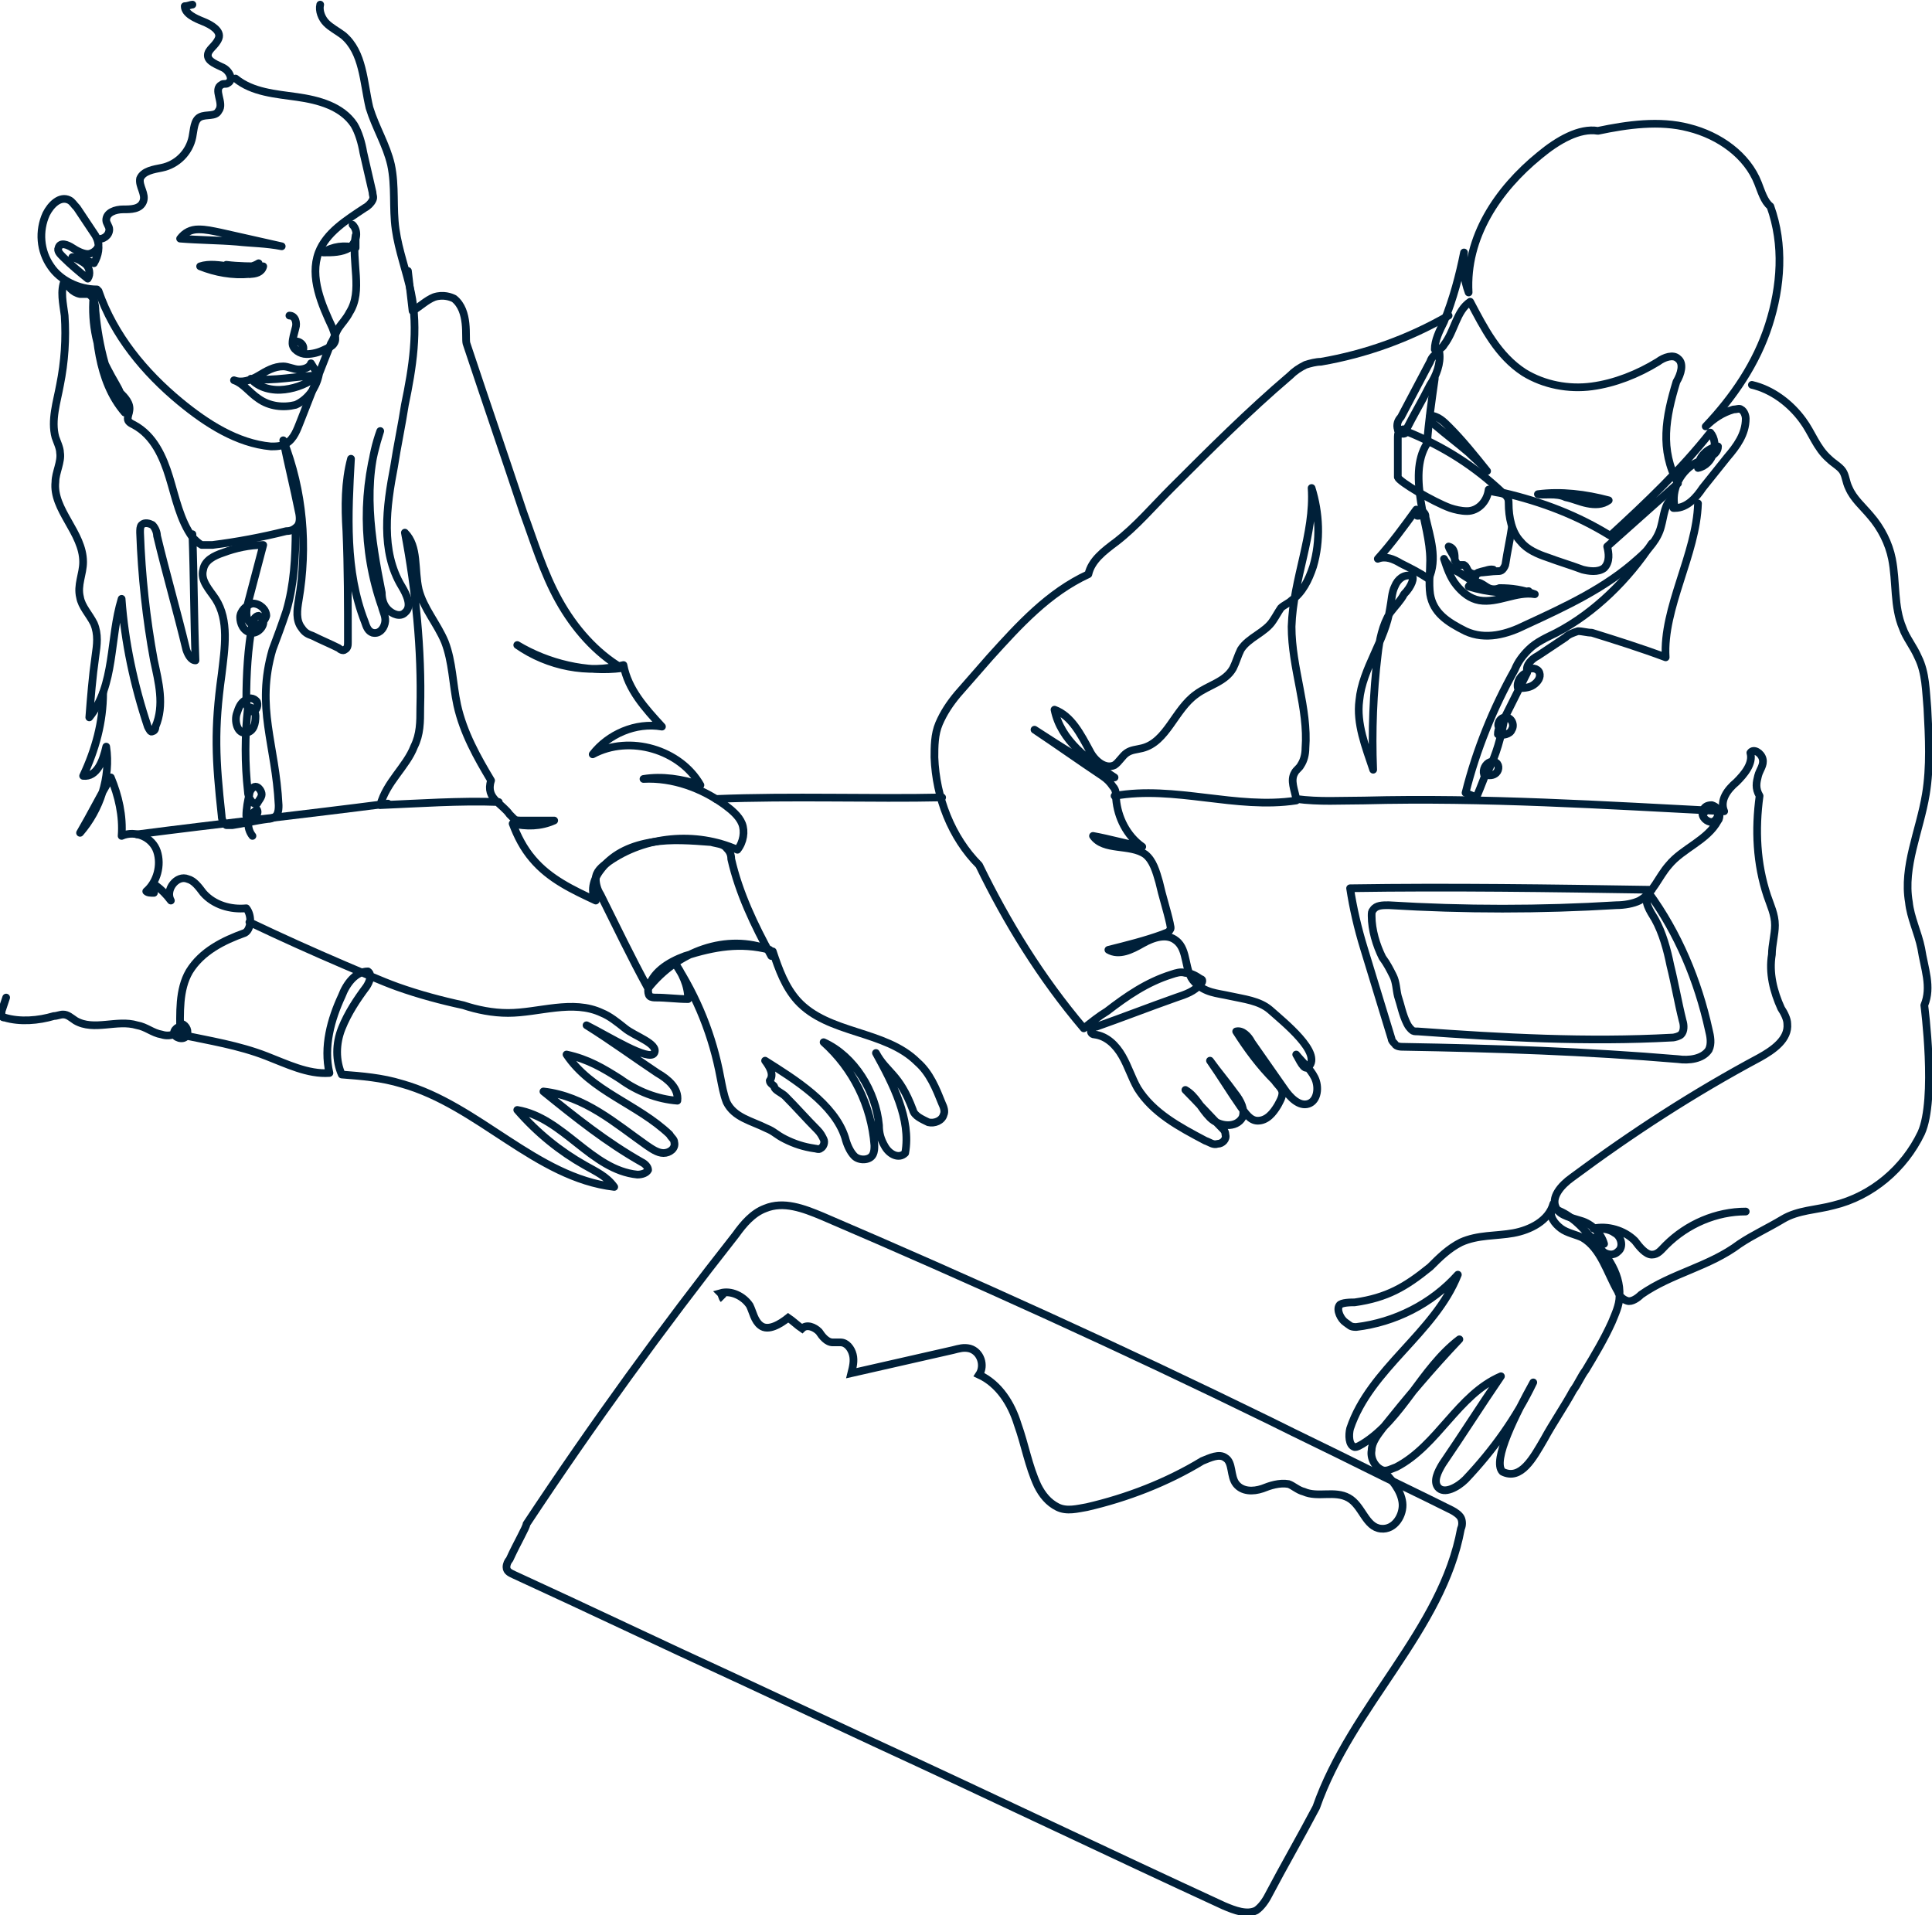 <?xml version="1.0" encoding="utf-8"?>
<!-- Generator: Adobe Illustrator 27.4.1, SVG Export Plug-In . SVG Version: 6.00 Build 0)  -->
<svg version="1.1" id="Layer_1" xmlns="http://www.w3.org/2000/svg" xmlns:xlink="http://www.w3.org/1999/xlink" x="0px" y="0px"
	 viewBox="0 0 125.5 124.4" style="enable-background:new 0 0 125.5 124.4;" xml:space="preserve">
<style type="text/css">
	.st0{fill:none;stroke:#002039;stroke-width:0.5;stroke-linecap:round;stroke-linejoin:round;stroke-miterlimit:10;}
	.st1{fill:none;stroke:#002039;stroke-width:0.5;stroke-linecap:round;stroke-linejoin:bevel;stroke-miterlimit:10;}
	.st2{fill:none;stroke:#002039;stroke-width:0.5;stroke-miterlimit:10;}
	.st3{fill:none;stroke:#D31216;stroke-width:0.5;stroke-linecap:round;stroke-linejoin:round;stroke-miterlimit:10;}
</style>
<g>
	<path class="st0" d="M109,31.4l-4.6,4.1c0.1,0.4,0.2,1-0.2,1.4c-0.4,0.3-1,0.2-1.4,0.1c-0.8-0.3-1.5-0.5-2.3-0.8
		c-0.6-0.2-1.3-0.5-1.7-1c-0.6-0.6-0.8-1.6-0.8-2.5c0-0.1,0-0.3-0.1-0.4c-0.2-0.4-0.8-0.2-1.2-0.5c-0.1,0.8-0.7,1.4-1.4,1.4
		c-0.4,0-0.8-0.1-1.1-0.2c-1.1-0.4-3.3-1.7-3.4-2c0-0.8,0-1.6,0-2.5c0-0.2,0-0.4,0.1-0.5c0.1-0.1,0.4-0.2,0.5,0
		c-0.1,0.3-0.6,0.2-0.6-0.1c-0.1-0.3,0-0.6,0.2-0.8l1.9-3.6c0.1-0.3,0.3-0.5,0.6-0.6c0.1,0.7-0.2,1.5-0.6,2.1c-0.5,1-1.1,2-1.6,3
		c2.5,1,4.5,2.3,6.3,4c2.6,0.6,4.9,1.5,7,2.8c2.4-2.2,4.6-4.3,6.5-6.7c0.6,0.7,0.2,2.1-0.8,2.3c0-0.7,0.6-1.3,1.3-1.4
		c0,0.6-0.8,0.8-1.3,1c-1.1,0.5-1.8,1.8-1.5,3c0.8,0,1.4-0.7,1.8-1.3l1.6-2c0.6-0.7,1.2-1.5,1.2-2.5c0-0.2-0.1-0.5-0.3-0.6
		c-0.1-0.1-0.3,0-0.5,0c-0.7,0.2-1.3,0.6-1.8,1.1c1.8-1.9,3.3-4.1,4.1-6.6c0.8-2.5,1-5.2,0.1-7.7c-0.4-0.3-0.6-1-0.8-1.5
		c-0.7-1.8-2.5-3.1-4.5-3.6c-1.9-0.5-4-0.2-5.9,0.2c-1.2-0.2-2.6,0.6-3.8,1.6c-2.7,2.2-4.8,5.3-4.6,8.9c-0.3-0.8-0.4-1.7-0.3-2.6
		c-0.3,1.5-0.7,3-1.3,4.5c-0.3,0.6-0.6,1.2-0.6,1.8c0.2,0.1,0.5-0.1,0.6-0.3c0.7-0.9,0.8-2.2,1.7-2.8c0.9,1.7,1.8,3.5,3.5,4.6
		c1.3,0.8,2.9,1.1,4.4,0.9c1.5-0.2,3-0.8,4.3-1.6c0.4-0.3,1-0.5,1.3-0.2c0.4,0.3,0.2,1-0.1,1.5C108.2,27.1,107.8,29.2,109,31.4z"/>
	<path class="st0" d="M99.9,32.1c1.5-0.2,3.1,0,4.6,0.4c-0.4,0.3-0.9,0.3-1.4,0.2c-0.5-0.1-0.9-0.3-1.4-0.4
		C101.1,32,100.2,32.2,99.9,32.1z"/>
	<path class="st0" d="M96.6,30.6c-0.8-1-1.6-2-2.5-2.9c-0.3-0.3-0.7-0.7-1.2-0.7c-0.1,0.2,0.1,0.5,0.3,0.6c0.7,0.6,1.5,1.2,2.2,1.8
		C95.8,29.8,96.2,30.1,96.6,30.6z"/>
	<path class="st0" d="M98.2,34.3c-0.1,0.7-0.3,1.6-0.4,2.3c0,0.1-0.1,0.3-0.2,0.4c-0.1,0.1-0.2,0.1-0.3,0.1c-0.4,0-0.9,0.1-1.3,0.1
		c0.3-0.1,0.7-0.2,1-0.2c-0.5-0.1-1.1,0.5-1.5,0.2c-0.2-0.1-0.2-0.4-0.4-0.5c-0.1,0-0.3,0-0.4,0c-0.1-0.1-0.1-0.2-0.2-0.3
		c0-0.4,0-0.8-0.4-0.9c0.1,0.3,0.3,0.5,0.4,0.8"/>
	<path class="st0" d="M95.9,37.3c-0.1,0.2-0.1,0.5-0.2,0.7c0.1-0.2,0.3-0.2,0.5-0.1c0.2,0.1,0.3,0.2,0.5,0.3c0.2,0.1,0.5,0.1,0.7,0
		c0.8,0,1.5,0.1,2.3,0.4c-1.2-0.2-2.4,0.6-3.6,0.4c-0.6-0.1-1.1-0.5-1.5-1c-0.4-0.5-0.6-1.1-0.8-1.7c0.2,0.4,0.6,0.7,1,0.9
		c0.3,0.2,0.6,0.4,0.8,0.5c0.1,0.1,0.2,0.1,0.3,0.2c-0.2,0-0.4,0-0.5,0.2c1.3,0.4,2.6,0.5,3.9,0.3"/>
	<path class="st0" d="M108.7,33l0-0.7c-0.6,0.4-0.6,1.2-0.8,1.9c-0.2,0.8-0.8,1.5-1.5,2.1c-2.1,1.9-4.7,3.1-7.3,4.3
		c-1.2,0.6-2.6,1-3.9,0.4c-1.2-0.6-2.1-1.2-2.3-2.4c-0.1-0.7,0-1.5,0-2.2c0-1.3-0.4-2.5-0.6-3.8s-0.3-2.7,0.4-3.8
		c0.1-1.4,0.3-2.8,0.5-4.2"/>
	<path class="st0" d="M94.1,20.5c-2.6,1.5-5.4,2.5-8.3,3c-0.3,0-0.7,0.1-1,0.2c-0.4,0.2-0.7,0.4-1,0.7c-2.7,2.3-5.2,4.8-7.7,7.3
		c-1.2,1.2-2.3,2.5-3.6,3.5c-0.8,0.6-1.6,1.2-1.8,2.1c-2.6,1.2-4.5,3.3-6.4,5.4c-0.7,0.8-1.4,1.6-2.1,2.4c-0.5,0.6-0.9,1.2-1.2,1.9
		c-0.3,0.7-0.3,1.5-0.3,2.2c0.1,2.6,1.1,5.2,2.9,7c1.8,3.7,4,7.3,6.8,10.6c0.5-0.4,1-0.8,1.5-1.1c1.3-1,2.6-1.9,4.2-2.4
		c0.3-0.1,0.6-0.2,0.9-0.1c0.4,0,0.7,0.2,1,0.4c0,0,0.1,0,0.1,0.1c0,0.1,0,0.1-0.1,0.2c-0.4,0.5-1,0.7-1.6,0.9
		c-1.7,0.6-3.5,1.3-5.2,1.9c-0.1,0-0.3,0.1-0.3,0.2c-0.1,0.1,0,0.3,0.2,0.3c0.8,0.1,1.4,0.7,1.8,1.4c0.4,0.7,0.6,1.4,1,2.1
		c1,1.6,2.7,2.5,4.4,3.4c0.3,0.1,0.5,0.3,0.8,0.2c0.3,0,0.6-0.3,0.5-0.6c0-0.2-0.1-0.3-0.2-0.4c-0.8-0.8-1.6-1.7-2.4-2.5
		c0.7,0.4,1,1.2,1.6,1.8c0.6,0.6,1.7,0.7,2.1,0c0.2-0.5-0.1-1.1-0.5-1.6c-0.5-0.7-1.1-1.4-1.6-2.1c0.7,1,1.3,2,2,3
		c0.3,0.4,0.6,0.9,1.1,0.9c0.6,0,1-0.5,1.3-1c0.1-0.2,0.3-0.5,0.3-0.8c0-0.3-0.3-0.5-0.5-0.8c-1-1-1.8-2.1-2.5-3.2
		c0.4-0.1,0.8,0.3,1,0.7c0.7,1,1.4,2,2.1,3c0.4,0.6,1,1.2,1.6,1c0.6-0.2,0.7-1.1,0.4-1.7c-0.3-0.6-0.8-1-1.2-1.5
		c0.2,0.3,0.5,1.1,0.8,0.8c0.9-0.9-1.6-2.9-2.5-3.7c-0.7-0.6-1.7-0.7-2.6-0.9c-0.9-0.2-1.6-0.2-2.3-0.9c-0.7-0.7-0.4-2.1-1.2-2.7
		c-0.6-0.5-1.5-0.2-2.2,0.2c-0.7,0.4-1.5,0.8-2.2,0.4c1.2-0.3,2.4-0.6,3.5-1c0.2-0.1,0.4-0.1,0.5-0.3c0.1-0.1,0-0.3,0-0.4
		c-0.2-0.9-0.5-1.8-0.7-2.7c-0.2-0.7-0.4-1.4-0.9-1.8c-1-0.7-2.7-0.2-3.4-1.2c1.1,0.2,2.1,0.5,3.2,0.7c-1-0.7-1.6-1.9-1.7-3.1
		c0-0.3,0-0.6-0.2-0.8c-0.2-0.3-0.4-0.5-0.7-0.7c-1.5-1-2.9-2-4.4-3c1.7,1.1,3.4,2.2,5.2,3.1c-1.7-1.1-3.5-2.4-3.9-4.4
		c1.1,0.4,1.7,1.6,2.3,2.7c0.3,0.6,1,1.2,1.6,0.9c0.3-0.2,0.5-0.6,0.8-0.8c0.3-0.2,0.6-0.2,1-0.3c1.6-0.4,2.1-2.5,3.5-3.5
		c0.8-0.6,1.9-0.8,2.4-1.7c0.2-0.4,0.3-0.8,0.5-1.2c0.5-0.8,1.6-1.1,2.1-1.9c0.2-0.3,0.3-0.5,0.5-0.8c0.2-0.2,0.5-0.3,0.7-0.5
		c0.7-0.5,1.1-1.3,1.4-2.2c0.5-1.7,0.4-3.5-0.1-5.1c0.2,3-1.2,5.9-1.3,9c0,2.7,1.1,5.3,0.9,7.9c0,0.4-0.1,0.8-0.3,1.1
		c-0.1,0.2-0.3,0.3-0.4,0.5c-0.3,0.5,0,1.1,0.1,1.7c1.5,0.2,2.9,0.1,4.4,0.1c7.8-0.2,15.6,0.3,23.4,0.7c-0.3-0.7,0.2-1.4,0.8-1.9
		c0.5-0.5,1.1-1.2,0.9-1.9c0.2-0.3,0.7,0,0.8,0.4c0.1,0.4-0.2,0.7-0.3,1.1s-0.2,0.8,0.1,1.3c-0.3,2.2-0.2,4.4,0.5,6.5
		c0.2,0.6,0.5,1.2,0.5,1.9c0,0.6-0.2,1.3-0.2,1.9c-0.2,1.2,0.1,2.4,0.6,3.5c0.2,0.3,0.4,0.7,0.4,1c0.1,1-0.9,1.7-1.8,2.2
		c-4.3,2.3-8.3,4.9-12.2,7.8c-0.7,0.5-1.4,1.3-1,2c0.3,0.5,1,0.6,1.6,0.8c0.7,0.2,1.3,0.8,1.5,1.5c-0.1-0.2-0.4-0.4-0.7-0.4
		c0.2,0.3,0.3,0.7,0.6,0.9c0.3,0.2,0.7,0.3,1,0c0.4-0.3,0.2-1-0.2-1.2c-0.4-0.3-0.9-0.3-1.4-0.3c0.9-0.2,2,0.1,2.7,0.8
		c0.3,0.4,0.7,0.9,1.1,0.9c0.4,0,0.6-0.3,0.9-0.6c1.4-1.4,3.3-2.2,5.2-2.2"/>
	<path class="st0" d="M107.3,35.3c-1.5,2.3-3.7,4.5-6.2,5.8c-0.6,0.3-1.3,0.6-1.8,1.1c-0.4,0.4-0.7,0.8-0.9,1.3
		c-1.4,2.5-2.5,5.2-3.2,8c0.2,0.1,0.5,0.2,0.7,0.3c0.3-0.7,0.6-1.5,0.9-2.3c-0.3,0.1-0.5,0.5-0.4,0.8c0.3,0.1,0.6,0.1,0.8-0.1
		c0.2-0.2,0.2-0.6-0.1-0.7c-0.3-0.1-0.6,0.3-0.4,0.5c0.5-1,0.8-2.1,1-3.2c-0.2,0.2-0.4,0.5-0.4,0.9c0.3,0.1,0.8,0,0.9-0.3
		c0.2-0.3,0-0.8-0.4-0.8c-0.4,0-0.6,0.5-0.4,0.7c0.6-1.2,1.2-2.4,1.8-3.6c-0.4,0.1-0.7,0.6-0.6,1c0.3,0,0.7,0,1-0.2
		c0.3-0.2,0.5-0.5,0.4-0.8c-0.1-0.3-0.6-0.4-0.8-0.1c-0.1-0.4,0.3-0.8,0.7-1c0.6-0.4,1.2-0.8,1.8-1.2c0.2-0.2,0.5-0.3,0.8-0.4
		c0.3,0,0.6,0.1,0.9,0.1c1.6,0.5,3.2,1,4.8,1.6c-0.2-3.2,2-6.7,2.1-10"/>
	<path class="st0" d="M92,33.1c-0.8,1.1-1.6,2.2-2.5,3.2c0.5-0.2,1,0,1.5,0.3c0.6,0.3,1.2,0.6,1.8,1c0.6-1.3,0.1-2.7-0.2-4
		c0-0.1,0-0.2-0.1-0.3c-0.1,0,0,0.1-0.1,0.1C92.2,33.5,91.9,33.7,92,33.1z"/>
	<path class="st0" d="M91.7,37.4c-0.5-0.1-0.9,0.2-1.1,0.7c-0.2,0.4-0.2,0.9-0.3,1.4c-0.3,2.1-1.8,3.9-2,6c-0.2,1.5,0.4,3,0.9,4.5
		c-0.1-2.5,0-5,0.3-7.5c0.1-0.9,0.3-1.9,0.8-2.7c0.3-0.4,0.7-0.8,0.9-1.2C91.7,38.1,91.9,37.5,91.7,37.4z"/>
	<path class="st0" d="M84.2,52c-3.9,0.6-7.9-1-11.8-0.3"/>
	<path class="st0" d="M107.3,57.8c-6.5-0.1-13.1-0.2-19.6-0.1c0.2,1.3,0.5,2.6,0.9,3.9c0.6,2,1.2,3.9,1.8,5.9c0,0.1,0.1,0.2,0.2,0.3
		C90.7,68,91,68,91.2,68c5.9,0.1,11.9,0.3,17.8,0.8c0.7,0.1,1.6,0,2-0.6c0.2-0.4,0.1-0.9,0-1.3c-0.7-3.2-2-6.3-3.9-8.9
		c-0.4,0.5,0.1,1.2,0.4,1.7c0.5,0.9,0.8,2,1,3c0.3,1.2,0.5,2.4,0.8,3.6c0.1,0.3,0.1,0.7-0.1,0.9c-0.1,0.1-0.4,0.2-0.6,0.2
		c-5.5,0.3-11,0-16.5-0.4c-0.2,0-0.3,0-0.4-0.1c-0.1-0.1-0.2-0.2-0.3-0.4c-0.3-0.6-0.4-1.2-0.6-1.8c-0.1-0.4-0.1-0.9-0.3-1.3
		c-0.2-0.4-0.4-0.8-0.7-1.2c-0.4-0.8-0.7-1.8-0.7-2.7c0-0.2,0-0.3,0.1-0.4c0.2-0.3,0.6-0.3,1-0.3c4.9,0.3,9.9,0.3,14.8,0
		c0.5,0,1.1-0.1,1.5-0.3c0.9-0.5,1.2-1.5,1.9-2.3c0.9-1.1,2.5-1.6,3.2-2.9c0.1-0.1,0.1-0.3,0.1-0.4c0-0.3-0.2-0.5-0.5-0.6
		c-0.3,0-0.5,0.1-0.6,0.4c-0.1,0.4,0.3,0.7,0.6,0.7c0.4-0.1,0.5-0.6,0.3-0.9c-0.3-0.3-0.8-0.1-0.8,0.3"/>
	<path class="st0" d="M100.9,78.2c-0.3,1.1-1.5,1.7-2.6,1.9c-1.1,0.2-2.3,0.1-3.4,0.6c-0.8,0.4-1.4,1-2,1.6c-1.6,1.3-2.8,2-4.9,2.3
		c-0.2,0-0.9,0-1,0.2c-0.2,0.3,0.1,0.9,0.4,1.1c0.3,0.2,0.3,0.3,0.7,0.3c2.5-0.3,4.9-1.5,6.6-3.4c-1.5,3.8-5.7,6.1-7,10
		c-0.1,0.4-0.1,1.1,0.3,1.2c0.2,0,0.3-0.1,0.5-0.2c2.6-1.6,3.8-4.9,6.3-6.8c-1.8,1.9-3.4,3.8-5,5.8c-0.3,0.4-0.7,0.9-0.7,1.4
		c-0.1,0.5,0.2,1.1,0.7,1.3c0.3,0.1,0.6-0.1,0.9-0.2c2.7-1.4,4-4.7,6.8-5.9c-1.3,1.9-2.5,3.8-3.8,5.7c-0.3,0.5-0.6,1.1-0.3,1.5
		c0.4,0.5,1.3,0,1.8-0.5c1.8-1.9,3.3-4,4.4-6.3c-1.1,2-2.7,5.1-2,5.8c1.2,0.6,2-0.9,2.7-2.1c0.6-1.1,1.3-2.1,1.9-3.2
		c0.3-0.4,0.5-0.9,0.8-1.3c0.6-1,1.2-2,1.7-3.1c0.2-0.5,0.5-1.1,0.5-1.7c0.1-1.6-1-2.9-2.1-4.1c-0.6-0.7-1.4-1.4-2.3-1.6
		c-0.2,0.5,0.2,1,0.6,1.3c0.4,0.3,1,0.4,1.4,0.6c1.2,0.7,1.6,2.3,2.3,3.5c0.1,0.3,0.3,0.5,0.6,0.6c0.3,0.1,0.7-0.2,0.9-0.4
		c2-1.4,4.4-1.8,6.4-3.3c0.9-0.6,1.8-1,2.8-1.6c1-0.6,2.2-0.6,3.3-0.9c2.5-0.6,4.6-2.4,5.7-4.7c1-2.2,0.2-8.3,0.2-8.3
		c0.5-1.2,0-2.4-0.2-3.7c-0.2-1-0.7-2-0.8-3c-0.4-2.3,0.7-4.6,1.1-7c0.3-1.8,0.2-3.7,0.1-5.6c-0.1-1.1-0.1-2.3-0.6-3.3
		c-0.3-0.7-0.8-1.3-1-1.9c-0.6-1.4-0.4-3-0.7-4.5c-0.2-1-0.7-2-1.4-2.8c-0.5-0.6-1.1-1.1-1.4-1.8c-0.2-0.4-0.2-0.8-0.4-1.1
		c-0.2-0.3-0.6-0.5-0.9-0.8c-0.8-0.7-1.1-1.7-1.7-2.5c-0.8-1.1-2-2-3.3-2.3"/>
	<path class="st0" d="M34.2,99c4.3-6.5,8.8-12.7,13.6-18.8c0.5-0.7,1.1-1.4,1.9-1.7c1.2-0.5,2.5,0,3.7,0.5
		c9.8,4.2,19.5,8.6,29.1,13.3c2,1,3.9,1.9,5.9,2.9c2,1,3.9,1.9,5.9,2.9c0.2,0.1,0.5,0.3,0.6,0.5c0.1,0.2,0.1,0.5,0,0.7
		c-1.2,6.6-7.1,11.5-9.4,18.1c-1,1.9-2.1,3.8-3.1,5.7c-0.2,0.4-0.5,0.8-0.8,1c-0.6,0.3-1.4,0-2.1-0.3c-7.6-3.5-15.1-7.1-22.7-10.6
		c-3-1.4-6-2.8-9-4.2c-4.8-2.2-9.6-4.5-14.4-6.7c-0.2-0.1-0.5-0.2-0.5-0.5c0-0.2,0.1-0.4,0.2-0.5C33.6,100.2,34.2,99.2,34.2,99z"/>
	<path class="st0" d="M15.3,5.1c1.1,0.9,2.6,1,4,1.2c1.4,0.2,2.9,0.6,3.7,1.8c0.3,0.5,0.5,1.2,0.6,1.8l0.6,2.6c0,0.2,0.1,0.3,0,0.5
		c-0.1,0.2-0.3,0.4-0.5,0.5c-1.2,0.8-2.5,1.6-3,2.9c-0.6,1.6,0.2,3.4,0.9,4.9c0.1,0.3,0.3,0.7,0.1,1c-0.1,0.2-0.4,0.3-0.6,0.4
		c-0.4,0.2-0.8,0.3-1.2,0.3c-0.4,0-0.9-0.3-0.9-0.7c0.2-0.3,0.8,0,0.7,0.4c-0.2,0.2-0.7,0-0.7-0.4c0-0.3,0.1-0.6,0.2-1
		c0.1-0.3,0-0.8-0.4-0.8"/>
	<path class="st0" d="M22.9,14.6c0.4,0.4,0.3,1.1-0.2,1.5c-0.5,0.3-1.1,0.3-1.7,0.3c0.6-0.4,1.4-0.5,2.1-0.3c0-0.3,0-0.6,0-0.8
		c-0.3,1.7,0.5,3.6-0.4,5c-0.2,0.4-0.5,0.7-0.7,1c-0.2,0.3-0.3,0.7-0.5,1l-2,5.1c-0.2,0.5-0.4,1.1-0.9,1.4C18.3,29,17.9,29,17.6,29
		c-2.2-0.2-4.2-1.5-5.9-2.9c-2.3-1.9-4.3-4.3-5.3-7.2"/>
	<path class="st0" d="M20.7,24.4l-0.5-0.8c-0.1,0.3-0.5,0.4-0.8,0.4c-0.3,0-0.7-0.2-1-0.2c-0.6,0-1.1,0.3-1.6,0.6
		c-0.5,0.3-1.1,0.5-1.6,0.3c0.6,0.2,1,0.8,1.6,1.2c0.7,0.5,1.6,0.6,2.4,0.4C19.9,26,20.5,25.3,20.7,24.4c-0.7,0.5-1.4,0.8-2.2,0.9
		c-0.8,0.1-1.7-0.1-2.2-0.7C17.8,24.8,19.3,24.4,20.7,24.4z"/>
	<path class="st0" d="M6.3,18.8c-1.2,0-2.4-0.6-3-1.5c-0.7-1-0.8-2.3-0.3-3.4c0.3-0.6,0.9-1.2,1.5-0.9c0.2,0.1,0.3,0.3,0.5,0.5
		c0.4,0.6,0.8,1.2,1.2,1.8c0.1,0.2,0.2,0.4,0.2,0.6c0,0.3-0.4,0.6-0.7,0.6c-0.3,0-0.7-0.2-1-0.4c-0.3-0.2-0.8-0.4-0.9,0
		c-0.1,0.2,0.1,0.4,0.3,0.6c0.5,0.5,1.1,1,1.6,1.4c0.2-0.3,0.1-0.7-0.1-0.9c-0.2-0.2-0.6-0.4-0.9-0.5c0.5,0.1,0.9,0.2,1.4,0.4
		c0.3-0.5,0.4-1.1,0.2-1.6c0.4,0.1,0.8-0.2,0.8-0.6c0-0.2-0.2-0.4-0.2-0.6c0-0.5,0.6-0.7,1.1-0.7c0.5,0,1.1,0,1.3-0.5
		c0.2-0.5-0.3-1-0.2-1.5c0.2-0.5,0.9-0.6,1.4-0.7c1-0.2,1.8-1,2-2c0.1-0.5,0.1-1.1,0.5-1.3c0.4-0.2,1,0,1.2-0.4
		c0.4-0.5-0.4-1.4,0.2-1.7c0.1-0.1,0.3,0,0.4-0.1c0.4-0.2,0.1-0.8-0.3-1c-0.4-0.2-1-0.4-1-0.8c0-0.4,0.5-0.6,0.7-1.1
		c0.2-0.5-0.5-0.9-1-1.1c-0.5-0.2-1.2-0.5-1.2-1c0.2,0,0.4-0.1,0.5-0.1"/>
	<path class="st0" d="M20.8,0.3c-0.1,0.4,0.1,0.9,0.4,1.2c0.3,0.3,0.7,0.5,1.1,0.8c1.3,1.1,1.3,3,1.7,4.7c0.4,1.3,1.1,2.4,1.4,3.7
		c0.3,1.4,0.1,2.8,0.3,4.2c0.2,1.4,0.7,2.7,1,4.1c0.5,2.4,0.1,4.9-0.4,7.3c-0.2,1.3-0.5,2.7-0.7,4c-0.5,2.6-0.9,5.5,0.5,7.8
		c0.3,0.5,0.7,1.3,0.2,1.7c-0.3,0.3-0.8,0.1-1.1-0.2c-0.3-0.3-0.4-0.7-0.4-1.1c-0.7-3.5-1.3-7.2-0.1-10.5c-1.2,3.7-1.2,7.7,0.1,11.4
		c0.1,0.4,0.3,0.7,0.2,1.1c-0.1,0.4-0.4,0.7-0.8,0.6c-0.3-0.1-0.4-0.4-0.5-0.7c-1.3-3.3-1.1-7-0.9-10.6c-0.4,1.5-0.4,3.1-0.3,4.7
		c0.1,2.4,0.1,4.8,0.1,7.2c0,0.2,0,0.4-0.2,0.5c-0.1,0.1-0.3,0-0.4-0.1c-0.6-0.3-1.1-0.5-1.7-0.8c-0.3-0.1-0.5-0.2-0.7-0.5
		c-0.4-0.5-0.3-1.2-0.2-1.8c0.6-3.5,0.3-7.1-1-10.4c0.3,1.5,0.7,3.1,1,4.6c0.1,0.4,0.1,0.8-0.1,1c-0.2,0.2-0.4,0.3-0.7,0.3
		c-1.6,0.4-3.2,0.7-4.8,0.9c-0.2,0-0.5,0-0.7,0c-0.2-0.1-0.4-0.3-0.6-0.5c-0.8-1.1-1.1-2.6-1.5-3.9c-0.4-1.3-1-2.7-2.3-3.4
		c-0.2-0.1-0.4-0.2-0.4-0.4c0-0.2,0.1-0.4,0.1-0.5c0.1-0.5-0.3-0.9-0.6-1.2C7.7,25.2,7.3,24.6,7,24c-0.8-1.5-1.1-3.3-0.9-5
		c0.1,2.7,0.2,5.7,2,7.8c-1.1-2-1.7-4.3-1.9-6.6c0-0.4-0.1-1-0.5-1.1c-0.2,0-0.3,0-0.5,0c-0.5-0.1-0.8-0.5-1-0.9
		c-0.3,0.7-0.1,1.5,0,2.3C4.3,22,4.2,23.5,3.9,25c-0.2,1.1-0.6,2.3-0.3,3.4c0.1,0.3,0.3,0.7,0.3,1c0.1,0.6-0.3,1.3-0.3,1.9
		c-0.2,1.8,1.8,3.3,1.8,5.2c0,0.8-0.4,1.5-0.2,2.3c0.1,0.6,0.6,1.1,0.9,1.7c0.3,0.7,0.2,1.4,0.1,2.1C6,44,5.9,45.3,5.8,46.6
		c1.7-2.1,1.3-5.1,2.1-7.7c0.2,2.8,0.8,5.6,1.7,8.3c0.1,0.2,0.2,0.4,0.3,0.3c0.1,0,0.2-0.1,0.2-0.3c0.6-1.4,0.2-2.9-0.1-4.3
		c-0.5-2.7-0.8-5.5-0.9-8.3c0-0.2,0-0.4,0.1-0.5c0.2-0.2,0.5-0.1,0.7,0c0.2,0.2,0.3,0.5,0.3,0.7c0.6,2.5,1.3,4.9,1.9,7.4
		c0.1,0.3,0.3,0.7,0.6,0.7c-0.1-2.7-0.1-5.4-0.2-8.2"/>
	<path class="st0" d="M19.2,34.4c0,1.8-0.1,3.6-0.6,5.3c-0.3,0.9-0.6,1.7-0.9,2.5c-1.1,3.8,0.2,6.1,0.4,10.1c0,0.2,0,0.4-0.1,0.6
		c-0.1,0.2-0.4,0.3-0.6,0.3c-0.8,0.1-1.6,0.3-2.3,0.4c-0.1,0-0.3,0-0.4,0c-0.2-0.1-0.3-0.4-0.3-0.6c-0.4-3.7-0.5-5.6,0-9.2
		c0.2-1.7,0.5-3.5-0.4-4.9c-0.4-0.6-1-1.2-0.8-1.9c0.1-0.6,0.7-0.9,1.3-1.1c0.8-0.3,1.7-0.5,2.6-0.5l-1,3.8c-0.1,0.4-0.2,1,0.2,1.3
		c0.4,0.3,0.9-0.1,1-0.5c0-0.4-0.4-0.8-0.9-0.8c-0.4,0.1-0.8,0.5-0.8,0.9c0,0.4,0.2,0.9,0.7,1c0.4,0.1,0.9-0.4,0.8-0.8
		c0-0.1-0.1-0.2-0.3-0.3c-0.2,0-0.4,0.3-0.4,0.5c-0.3,1.6-0.4,3.3-0.4,5c0,0.3,0.1,0.6,0.3,0.7c0.3,0.1,0.5-0.3,0.4-0.6
		c-0.2-0.3-0.6-0.3-0.8-0.1c-0.3,0.2-0.4,0.5-0.5,0.8c-0.2,0.5,0,1.4,0.6,1.3c0.5-0.1,0.6-0.6,0.6-1.1c0-0.3-0.3-0.7-0.5-0.5
		c-0.2,1.8-0.2,3.6,0,5.4c0,0.4,0.3,0.9,0.6,0.8c0.1-0.2,0.3-0.4,0.3-0.6c0-0.2-0.2-0.5-0.4-0.5c-0.2,0-0.4,0.3-0.4,0.5
		c-0.1,0.4-0.2,0.9-0.2,1.4c0.2,0.3,0.9,0,0.7-0.4C16,53,16,53.8,16.4,54.3"/>
	<path class="st0" d="M18.3,16c-1.3-0.3-2.7-0.6-4-0.9c-0.5-0.1-0.9-0.2-1.4-0.2c-0.5,0-0.9,0.2-1.2,0.6c1.2,0.1,2.5,0.1,3.7,0.2
		C16.3,15.8,17.3,15.8,18.3,16z"/>
	<path class="st0" d="M16.8,17.1c-1.1,0.7-2.6-0.2-3.8,0.2c1,0.4,2.1,0.6,3.2,0.5c0.4,0,0.8-0.1,0.9-0.5c-0.8,0-1.6,0-2.4-0.1
		c0.6,0.2,1.2,0.3,1.8,0.4C16.2,17.9,15.9,18,16.8,17.1z"/>
	<path class="st0" d="M26.5,17.6c0.1,0.9,0.2,1.7,0.3,2.6c0.5-0.3,0.9-0.7,1.4-0.9c0.6-0.2,1.1,0,1.3,0.1c1,0.8,0.7,2.5,0.8,2.9
		c1.5,4.5,2.2,6.5,3.7,11c0.7,1.9,1.3,3.9,2.3,5.7c1,1.8,2.4,3.4,4.1,4.4c-2.3,0.3-4.8-0.3-6.8-1.5c2,1.4,4.6,1.9,6.9,1.3
		c0.3,1.6,1.4,2.8,2.5,4c-1.7-0.3-3.5,0.5-4.5,1.8c2.4-1.3,5.7-0.3,7,2c-1.2-0.4-2.5-0.6-3.7-0.4c1.9-0.1,3.8,0.6,5.3,1.7
		c0.4,0.3,0.9,0.7,1.1,1.2c0.2,0.5,0.1,1.2-0.3,1.7c-2.7-1.2-6-0.9-8.4,0.8c-0.4,0.3-0.8,0.6-0.8,1.1c0,0.3,0.1,0.7,0.3,1
		c1,2,2,4.1,3.1,6.1c1.9-2.4,5.1-3.6,7.9-2.5c-1.9-0.5-3.6-0.2-5.5,0.4c-1.1,0.4-2.2,1.1-2.4,2.2c0,0.1,0,0.3,0.1,0.4
		c0.1,0.1,0.3,0.1,0.4,0.1c0.7,0,1.4,0.1,2.1,0.1c0-0.9-0.4-1.7-0.9-2.4c1.5,2.3,2.5,4.8,3,7.5c0.1,0.5,0.2,1.1,0.4,1.6
		c0.5,1,1.6,1.2,2.6,1.7c0.5,0.2,0.6,0.4,1.2,0.7c0.6,0.3,1.2,0.5,1.9,0.6c0.1,0,0.3,0.1,0.4,0c0.2-0.1,0.3-0.4,0.2-0.6
		c-0.1-0.2-0.2-0.4-0.4-0.6c-0.7-0.7-1.4-1.5-2.1-2.2c-0.2-0.2-0.7-0.4-0.7-0.6c0-0.1-0.3-0.2-0.3-0.4c0.3-0.4,0-0.9-0.3-1.3
		c1.9,1.2,4.5,2.8,5.2,5c0.1,0.4,0.3,0.9,0.6,1.2c0.3,0.3,1,0.3,1.2-0.1c0.1-0.2,0.1-0.4,0.1-0.6c-0.2-2.6-1.4-5-3.3-6.7
		c2,0.9,3.4,3.2,3.6,5.4c0,0.5,0.1,0.9,0.4,1.4c0.3,0.5,0.9,0.8,1.3,0.4c0.4-2.2-0.8-4.5-1.9-6.5c0.7,1.3,1.5,1.3,2.4,3.7
		c0.1,0.4,0.6,0.6,1,0.8c0.4,0.1,0.9-0.1,1-0.5c0.1-0.2,0-0.5-0.1-0.7c-0.4-1-0.8-2-1.6-2.7c-2.1-2.1-5.8-1.8-7.8-4
		c-0.8-0.9-1.2-2-1.6-3.2"/>
	<path class="st0" d="M50.1,62.1c-1.1-2-2.1-4.1-2.6-6.3c0-0.3-0.1-0.5-0.3-0.7c-0.2-0.3-0.7-0.3-1-0.4c-1.3-0.1-2.6-0.2-3.8,0
		c-1.3,0.2-2.5,0.7-3.3,1.7c-0.5,0.6-0.8,1.4-0.4,2.1c-1.5-0.7-3-1.4-4.1-2.7c-0.6-0.7-1-1.5-1.3-2.3c0.9,0.2,1.8,0.2,2.7-0.2
		l-2.2,0c-0.1,0-0.3,0-0.4-0.1c-0.1-0.1-0.2-0.2-0.3-0.3c-0.2-0.3-0.6-0.6-0.9-0.9c-0.3-0.3-0.5-0.7-0.3-1.3
		c-0.9-1.5-1.8-3.1-2.2-4.9c-0.3-1.4-0.3-2.8-0.8-4.1c-0.5-1.2-1.4-2.2-1.7-3.4c-0.3-1.3,0-2.8-0.9-3.7c0.7,3.7,1.1,7.6,1,11.4
		c0,0.9,0,1.7-0.4,2.5c-0.5,1.3-1.8,2.3-2.2,3.8c2.4-0.1,5.2-0.3,7.7-0.2"/>
	<path class="st0" d="M46.5,51.9c4.9-0.2,10.2,0,14.7-0.1"/>
	<path class="st0" d="M6.7,45c0,1.9-0.5,3.7-1.3,5.4c0.9,0.1,1.3-1,1.5-1.9c0.3,2-0.4,4.1-1.7,5.6c0.7-1.2,1.3-2.4,2-3.6
		C7.7,51.7,8,53,7.9,54.3c0.9-0.4,2,0.1,2.3,1c0.3,0.9,0,2-0.7,2.6C9.6,58,9.8,58,10,58c0-0.2,0.1-0.4,0.1-0.5c0.4,0.3,0.7,0.6,1,1
		c-0.4-0.7,0.4-1.7,1.1-1.4c0.4,0.1,0.7,0.5,1,0.9c0.7,0.8,1.8,1.1,2.8,1c0.4,0.5,0.3,1.4-0.1,1.6c-1.4,0.5-2.8,1.2-3.6,2.5
		c-0.7,1.2-0.6,2.7-0.6,4.1c1.9,0.4,3.8,0.7,5.6,1.4c1.3,0.5,2.7,1.2,4.1,1.1c-0.4-1.7,0.1-3.5,0.8-5c0.3-0.8,0.9-1.6,1.7-1.6
		c0.3,0.2,0.1,0.7-0.1,1c-0.6,0.8-1.2,1.7-1.6,2.7c-0.4,1-0.4,2.1,0,3c1.3,0.1,2.6,0.2,3.9,0.6c5,1.4,8.7,6.1,13.8,6.7
		c-0.5-0.7-1.2-1-1.9-1.4c-1.6-0.9-3.1-2.1-4.4-3.6c3,0.5,4.8,3.9,7.8,4.2c0.3,0,0.6-0.1,0.7-0.3c0-0.2-0.2-0.4-0.4-0.5
		c-2.3-1.3-4.3-2.9-6.4-4.6C38,71.2,40,73,42,74.4c0.3,0.2,0.7,0.5,1.1,0.5c0.4,0,0.8-0.3,0.7-0.7c0-0.2-0.2-0.3-0.3-0.5
		c-2.1-2-5.1-2.8-6.7-5.2c1.4,0.3,2.4,0.9,3.5,1.6c1.1,0.8,2.4,1.3,3.7,1.4c0.1-0.8-0.6-1.4-1.3-1.8c-1.5-1-3-2.1-4.6-3.1
		c1.4,0.7,4.1,2.4,4.4,1.8c0.3-0.6-1.3-1.1-1.9-1.6c-0.5-0.4-1-0.8-1.5-1c-1.9-0.9-4.1,0-6.1,0c-1,0-2-0.2-2.9-0.5
		c-1.4-0.3-2.9-0.7-4.3-1.2c-1.1-0.4-2.2-0.9-3.4-1.4c-2.1-0.9-4.1-1.8-6.2-2.8"/>
	<path class="st0" d="M12,66.8c-0.2-0.3-0.7,0-0.7,0.3c0,0.3,0.6,0.5,0.8,0.2c0.2-0.3,0-0.7-0.3-0.8c0,0.6-0.7,0.9-1.3,0.7
		c-0.6-0.1-1-0.5-1.6-0.6c-1.3-0.4-2.8,0.4-4-0.3c-0.3-0.2-0.5-0.4-0.8-0.4c-0.2,0-0.4,0.1-0.6,0.1c-1,0.3-2.2,0.4-3.2,0.1
		c-0.1,0-0.1,0-0.2-0.1c0-0.1,0-0.2,0-0.3c0.1-0.3,0.2-0.6,0.3-0.9"/>
	<path class="st0" d="M25.2,52.2c-5.4,0.7-10.9,1.3-16.3,2"/>
	<path class="st2" d="M89.8,95.5c0.6,0.6,1.2,1.3,1.3,2.1c0.1,0.8-0.5,1.8-1.4,1.7c-1-0.1-1.2-1.5-2.1-2c-0.9-0.5-2,0-2.9-0.4
		c-0.4-0.1-0.7-0.4-1-0.5c-0.6-0.1-1.2,0.1-1.7,0.3c-0.6,0.2-1.3,0.2-1.7-0.3c-0.4-0.5-0.2-1.4-0.7-1.7c-0.4-0.3-1,0-1.5,0.2
		c-2.3,1.4-4.9,2.4-7.5,3c-0.6,0.1-1.3,0.3-1.9,0c-0.6-0.3-1-0.8-1.3-1.4c-0.6-1.3-0.8-2.6-1.3-4c-0.4-1.3-1.2-2.6-2.5-3.2
		c0.4-0.6,0.1-1.5-0.6-1.7c-0.4-0.1-0.7,0-1.1,0.1c-2.2,0.5-4.4,1-6.6,1.5c0.1-0.4,0.2-0.8,0.1-1.2c-0.1-0.4-0.4-0.8-0.8-0.8
		c-0.2,0-0.3,0-0.5,0c-0.4,0-0.7-0.4-0.9-0.7c-0.3-0.3-0.8-0.5-1.1-0.2c-0.3-0.2-0.6-0.5-0.9-0.7c-0.5,0.4-1.3,0.9-1.8,0.5
		c-0.4-0.3-0.5-0.9-0.7-1.3c-0.4-0.6-1.2-1-1.9-0.8c0.1,0.1,0.1,0.3,0.2,0.4"/>
</g>
</svg>
